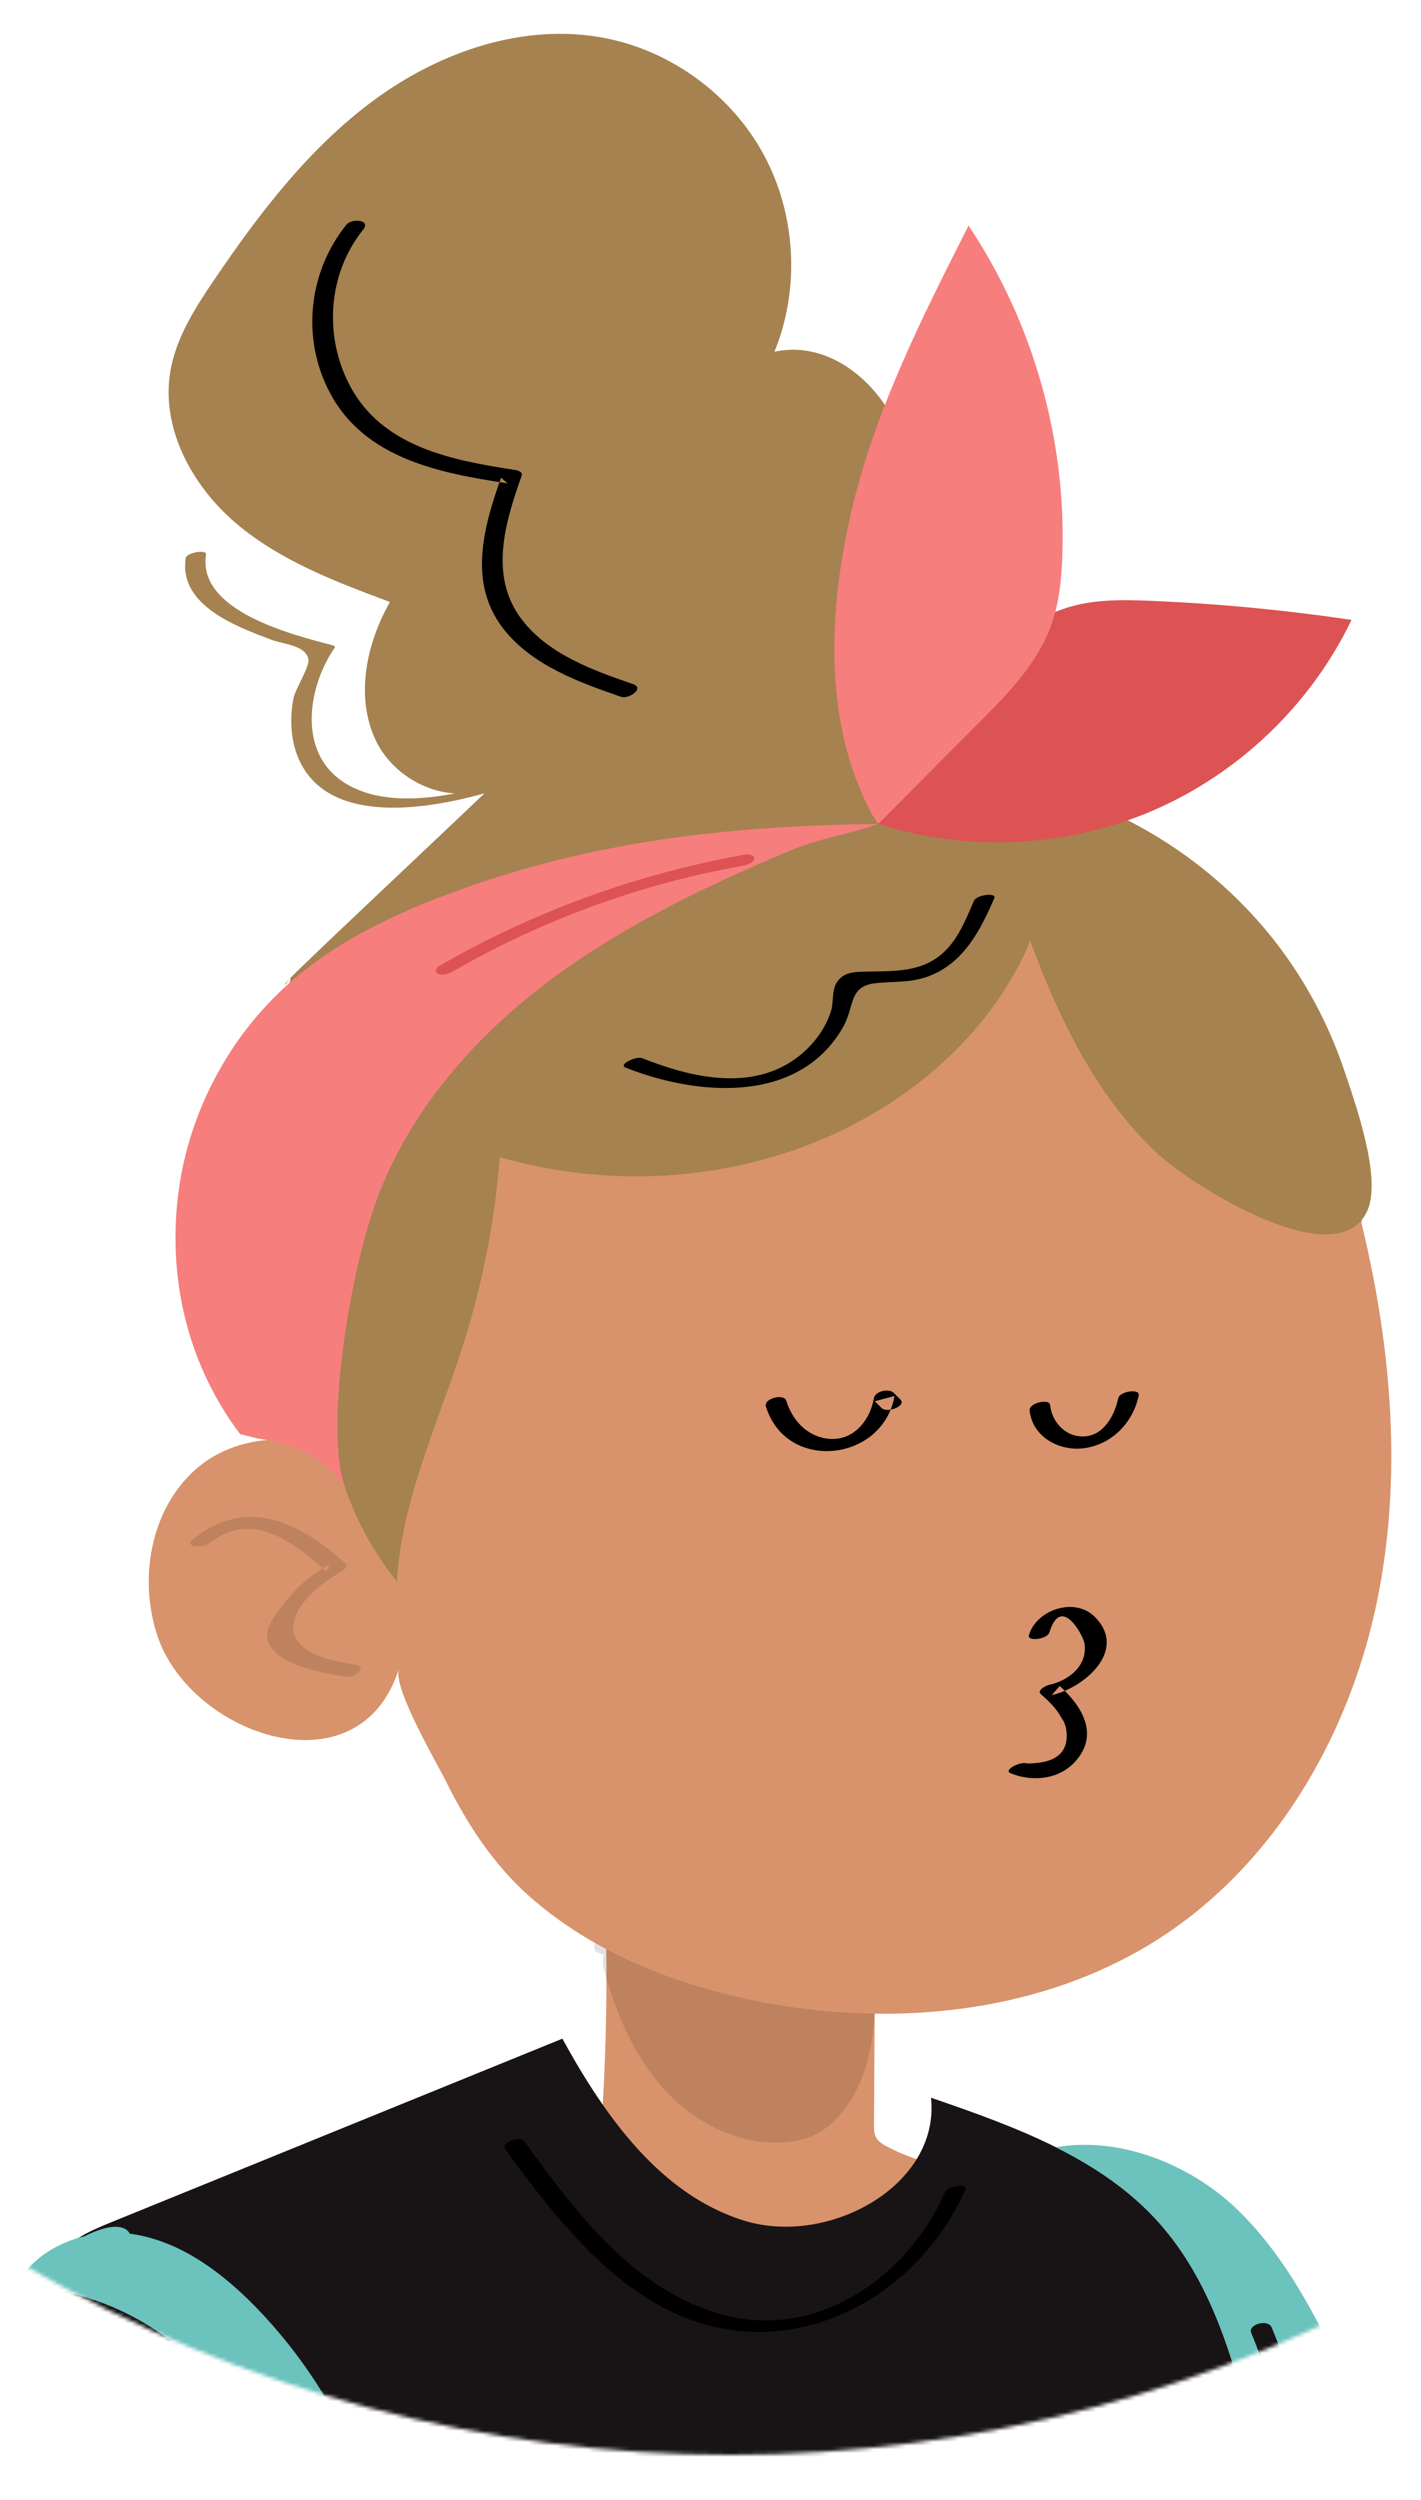 <svg viewBox="343.85 146.787 383.525 674.426" xmlns="http://www.w3.org/2000/svg" xmlns:xlink="http://www.w3.org/1999/xlink" overflow="visible">
    <defs>
        <circle id="masteravatarsavatar-path-1" cx="541" cy="428" r="381"/>
    </defs>
    <g id="Master/Avatars/Avatar" stroke="none" stroke-width="1" fill="none" fill-rule="evenodd">
        <mask id="masteravatarsavatar-mask-2" fill="#fff">
            <use xlink:href="#masteravatarsavatar-path-1"/>
        </mask>
        <g id="Oval"/>
        <g mask="url(#masteravatarsavatar-mask-2)">
            <g transform="translate(279, 154) scale(1.909 1.909)" id="Head">
                <g id="Head/Bun" stroke="none" stroke-width="1" fill="none" fill-rule="evenodd">
                    <g id="face" transform="translate(55, 117.449)">
                        <path d="M104.39,182.108 C103.771,181.782 103.132,181.399 102.811,180.777 C102.54,180.252 102.538,179.635 102.541,179.045 C102.578,172.692 102.613,166.339 102.649,159.986 C92.285,156.534 81.54,154.219 70.674,153.097 C68.785,152.902 64.603,149.862 64.603,149.862 C64.842,158.974 64.684,168.097 64.13,177.196 C58.295,178.151 52.381,178.627 46.468,178.615 C50.422,182.82 54.377,187.025 58.332,191.229 C67.392,200.861 77.786,211.148 90.984,211.954 C98.211,212.395 105.577,209.686 110.796,204.666 C116.015,199.646 119.009,192.392 118.849,185.152 C113.872,185.501 108.804,184.434 104.39,182.108" id="SKIN" fill="#d8936c"/>
                        <path d="M64.396,155.032 C64.041,155.861 64.264,156.811 64.508,157.679 C66.217,163.732 68.817,169.673 73.11,174.268 C77.403,178.863 83.585,181.969 89.857,181.5 C91.48,181.38 93.104,181.018 94.539,180.25 C95.733,179.611 96.769,178.702 97.663,177.685 C102.669,171.986 102.877,163.65 102.822,156.064 C102.819,155.754 102.804,155.411 102.589,155.189 C102.418,155.012 102.162,154.954 101.921,154.906 C90.34,152.578 78.513,151.477 66.703,151.626 C65.759,151.638 64.763,151.673 63.964,152.174 C63.165,152.675 62.687,153.815 63.218,154.595" id="SHADOW" fill-opacity=".12" fill="#000"/>
                        <path d="M29.612,87.115 C24.04,80.638 12.984,80.744 6.604,86.427 C0.225,92.108 -1.478,101.926 1.258,110.018 C5.988,124.006 29.766,132.278 35.358,114.621 C34.504,117.321 40.689,127.798 42.107,130.652 C45.068,136.614 48.722,142.192 53.72,146.653 C64.081,155.898 78.273,160.687 91.83,162.515 C109.384,164.884 128.036,162.253 142.925,152.658 C158.862,142.39 169.283,124.847 173.383,106.338 C177.482,87.829 175.712,68.409 171.073,50.028 C168.895,41.399 165.998,32.743 160.568,25.692 C155.842,19.557 149.408,14.927 142.606,11.224 C118.246,-2.038 87.208,-3.634 62.797,9.533 C35.925,24.026 20.078,56.689 27.094,86.701 C28.071,86.148 28.946,85.413 29.661,84.547" id="SKIN" fill="#d8936c"/>
                        <path d="M8.521,96.888 C14.509,92.01 20.546,96.722 25.126,100.856 C25.27,100.505 25.414,100.154 25.558,99.805 C23.454,101.035 21.571,102.471 19.982,104.334 C18.869,105.639 16.323,108.513 16.776,110.391 C17.669,114.094 24.902,115.306 28.01,115.698 C29.186,115.847 31.057,114.216 29.115,113.971 C25.834,113.556 18.809,112.138 20.773,107.129 C21.844,104.395 24.979,102.153 27.378,100.749 C27.661,100.584 28.188,100.037 27.81,99.697 C21.34,93.856 13.809,90.126 6.179,96.343 C4.879,97.4 7.748,97.517 8.521,96.888" id="SKIN" fill="#d8936c"/>
                        <path d="M8.521,96.888 C14.509,92.01 20.546,96.722 25.126,100.856 C25.27,100.505 25.414,100.154 25.558,99.805 C23.454,101.035 21.571,102.471 19.982,104.334 C18.869,105.639 16.323,108.513 16.776,110.391 C17.669,114.094 24.902,115.306 28.01,115.698 C29.186,115.847 31.057,114.216 29.115,113.971 C25.834,113.556 18.809,112.138 20.773,107.129 C21.844,104.395 24.979,102.153 27.378,100.749 C27.661,100.584 28.188,100.037 27.81,99.697 C21.34,93.856 13.809,90.126 6.179,96.343 C4.879,97.4 7.748,97.517 8.521,96.888" id="SHADOW" fill-opacity=".12" fill="#000"/>
                    </g>
                    <g id="hair" transform="translate(57, 0.449)">
                        <path d="M12.973,197.863 C16.743,197.071 20.54,199.497 23.355,201.727 C23.751,202.041 24.8,201.655 25.207,201.513 C25.38,201.453 26.452,201.059 26.095,200.777 C24.34,199.387 22.438,198.128 20.317,197.373 C18.121,196.592 15.828,196.448 13.548,196.927 C13.172,197.006 12.793,197.108 12.442,197.264 C12.335,197.312 11.878,197.505 11.836,197.669 C11.724,198.11 12.808,197.898 12.973,197.863" id="Fill-12" fill="#1B1B1B"/>
                        <path d="M46.942,106.423 C46.963,106.41 46.984,106.402 47.004,106.388 L47.395,106.007 C47.343,106.066 47.199,106.21 46.999,106.405 C46.98,106.411 46.961,106.417 46.942,106.423 M167.115,147.287 C164.881,140.605 161.529,134.292 157.186,128.74 C148.437,117.554 135.731,109.528 121.871,106.433 C118.504,105.681 115.083,105.215 111.648,104.862 C111.464,99.905 107.572,95.279 102.818,93.452 C100.534,92.574 98.124,92.224 95.687,92.245 C95.814,92.048 95.936,91.851 96.049,91.655 C101.089,82.966 106.294,73.633 105.771,63.602 C105.248,53.571 96.278,43.344 86.463,45.48 C90.099,36.579 89.524,26.06 84.939,17.608 C80.353,9.156 71.848,2.939 62.404,1.135 C51.119,-1.021 39.312,3.008 30.035,9.784 C20.756,16.56 13.659,25.869 7.209,35.376 C4.526,39.332 1.87,43.493 1.062,48.204 C-0.322,56.268 4.118,64.444 10.36,69.733 C16.601,75.023 24.437,77.98 32.102,80.84 C28.744,86.747 27.191,94.194 30.073,100.347 C32.079,104.631 36.742,107.675 41.308,107.879 C35.271,109.073 28.977,109.042 24.788,105.748 C19.097,101.274 20.68,92.511 24.287,87.312 C24.406,87.141 24.151,87 24.039,86.97 C18.394,85.483 4.833,82.156 6.101,74.124 C6.22,73.362 3.353,73.864 3.236,74.61 C2.181,81.289 10.345,84.304 15.419,86.201 C17.086,86.825 20.269,86.947 20.586,89.004 C20.736,89.977 18.705,93.201 18.463,94.444 C17.88,97.453 18.06,100.782 19.451,103.549 C23.592,111.784 35.75,110.595 45.478,107.87 C39.004,114.052 18.445,133.353 17.898,134.118 C18.927,133.001 13.715,145.764 12.061,152.945 C10.549,159.508 9.051,166.382 10.744,172.902 C10.892,173.474 11.07,174.034 11.261,174.59 C10.748,178.468 11.115,182.414 12.755,185.941 C14.501,189.692 17.923,192.728 21.801,193.976 C22.465,195.115 23.129,196.255 23.792,197.395 C24.767,205.061 27.703,212.521 33.082,219.262 C33.748,207.607 38.973,196.783 42.5,185.654 C45.212,177.098 46.927,168.229 47.632,159.281 C62.731,163.659 79.371,162.78 93.803,156.501 C106.341,151.046 117.38,141.297 122.63,128.735 C126.63,139.594 131.817,150.303 140.129,158.342 C144.738,162.799 163.588,174.803 169.345,168.334 L169.529,168.516 C169.511,168.406 169.483,168.297 169.463,168.187 C169.806,167.772 170.105,167.295 170.34,166.732 C172.284,162.092 168.617,151.779 167.115,147.287" id="Fill-14" fill="#A58250"/>
                        <path d="M17.337,134.904 C17.52,134.639 17.71,134.38 17.898,134.118 C17.666,134.369 17.438,134.623 17.212,134.882 C17.253,134.889 17.296,134.897 17.337,134.904" id="Fill-16" fill="#A58250"/>
                        <path d="M139.694,80.674 C135.902,80.516 132.04,80.447 128.387,81.48 C125.046,82.424 122.023,84.255 119.185,86.257 C111.092,91.968 103.873,99.715 101.47,109.323 L103.26,106.808 C102.1,108.377 101.363,110.257 101.148,112.197 C113.765,116.229 127.831,115.542 139.995,110.3 C152.159,105.059 162.318,95.307 168.053,83.368 C158.657,81.969 149.186,81.07 139.694,80.674" id="Fill-18" fill="#DD5252"/>
                        <path d="M101.148,112.197 C105.602,107.76 110.698,102.56 115.152,98.123 C119.349,93.941 123.675,89.561 125.648,83.973 C126.706,80.978 127.03,77.775 127.154,74.601 C127.798,58.083 123.09,41.398 113.906,27.653 C107.315,40.647 100.667,53.799 97.356,67.988 C94.045,82.177 93.349,97.94 100.221,110.788" id="Fill-20" fill="#F67E7D"/>
                        <path d="M10.921,198.429 C3.756,188.921 0.825,177.303 2.055,165.462 C3.284,153.62 9.14,142.321 18.105,134.488 C25.433,128.084 34.538,124.078 43.733,120.889 C62.59,114.353 81.194,112.457 101.148,112.197 C96.344,113.858 92.928,114.165 88.246,116.148 C76.084,121.302 64.061,127.091 53.599,135.157 C43.136,143.224 34.243,153.755 29.904,166.232 C26.163,176.994 22.939,198.048 25.724,205.85 C26.264,207.361 23.971,200.445 13.514,199.07" id="Fill-22" fill="#F67E7D"/>
                        <path d="M25.951,27.516 C20.542,34.231 19.546,43.646 23.638,51.322 C28.595,60.618 39.202,62.635 48.739,64.077 C48.429,63.808 48.119,63.539 47.809,63.27 C45.33,70.282 43.11,78.142 48.122,84.595 C52.142,89.773 58.782,92.168 64.767,94.233 C65.858,94.609 68.169,93.031 66.486,92.451 C60.879,90.517 54.555,88.264 50.792,83.383 C46.037,77.216 48.385,69.611 50.727,62.985 C50.915,62.455 50.135,62.23 49.798,62.179 C40.918,60.837 31.055,58.961 26.458,50.308 C22.724,43.28 23.308,34.433 28.33,28.2 C29.448,26.811 26.681,26.609 25.951,27.516" id="Fill-24" fill="#000"/>
                        <path d="M65.427,146.634 C75.413,150.6 89.772,151.914 96.109,141.012 C97.861,138 96.869,135.123 100.786,134.7 C103.34,134.424 105.668,134.674 108.161,133.759 C113.184,131.917 115.538,127.317 117.552,122.681 C117.901,121.879 115.053,122.183 114.663,123.079 C113.79,125.09 112.933,127.238 111.602,128.994 C108.373,133.253 103.983,132.973 99.539,133.069 C97.746,133.108 96.144,133.08 95.183,134.76 C94.591,135.796 94.828,137.506 94.454,138.675 C93.656,141.177 91.948,143.433 89.887,145.044 C83.396,150.116 74.702,148.058 67.75,145.298 C66.943,144.976 64.301,146.187 65.427,146.634" id="Fill-26" fill="#000"/>
                        <path d="M40.92,133.085 C53.603,125.773 67.516,120.679 81.933,118.122 C82.43,118.034 83.496,117.781 83.581,117.144 C83.663,116.518 82.748,116.46 82.332,116.533 C67.136,119.228 52.499,124.529 39.127,132.239 C38.663,132.505 38.34,133.002 38.87,133.359 C39.406,133.72 40.437,133.364 40.92,133.085" id="Fill-28" fill="#DD5252"/>
                    </g>
                </g>
            </g>
        </g>
        <g mask="url(#masteravatarsavatar-mask-2)">
            <g transform="translate(72, 691) scale(1.906 1.91)" id="Upper Body">
                <g id="Upper Body/Sweater 3" stroke="none" stroke-width="1" fill="none" fill-rule="evenodd">
                    <g id="torso" transform="translate(110, 3.001)">
                        <path d="M224.34,222.447 C225.694,216.936 224.409,211.171 223.419,205.584 C221.413,194.26 220.13,183.134 219.25,172.066 C217.295,147.493 217.332,123.215 215.885,97.729 C215.086,83.667 213.082,69.705 209.879,55.989 C207.371,45.245 204.072,34.123 196.655,25.89 C192.601,21.389 187.594,18.052 182.17,15.343 C176.524,12.524 170.425,10.384 164.46,8.338 C165.774,20.769 149.92,29.389 137.979,25.694 C126.102,22.017 118.256,10.907 112.265,1.42108547e-13 C111.429,0.339 110.594,0.678 109.758,1.017 C89.298,9.32 68.839,17.623 48.379,25.926 C45.24,27.2 41.875,28.664 40.185,31.601 C38.861,33.902 38.818,36.696 38.852,39.35 C39.151,62.487 42.656,85.58 49.238,107.763 C53.779,123.067 59.775,137.939 63.561,153.447 C69.174,176.443 64.145,202.922 64.756,226.586 C65.052,238.06 65.83,253.538 63.078,266.153 C61.809,271.972 66.174,277.457 72.129,277.559 C115.469,278.3 169.785,266.892 212.727,270.289 C218.943,270.781 223.899,265.201 222.664,259.09 C220.594,248.846 218.372,237.023 221.279,230.262 C222.387,227.689 223.672,225.168 224.34,222.447" id="Fill-1" fill="#181416"/>
                        <path d="M253.88,115.524 C250.174,94.403 236.833,75.776 227.168,56.308 C221.578,45.048 216.904,32.896 207.867,24.158 C201.146,17.66 191.008,13.75 182.17,15.344 C187.594,18.053 192.601,21.39 196.655,25.891 C204.072,34.123 207.371,45.245 209.879,55.989 C212.662,67.905 214.537,80.006 215.506,92.197 C204.343,93.853 193.181,95.509 182.019,97.165 C177.103,97.894 172.138,98.635 167.51,100.445 C156.483,104.758 148.574,114.656 142.965,125.083 C139.287,131.92 136.305,139.484 136.851,147.229 C137.397,154.972 142.301,162.831 149.828,164.729 C148.312,165.967 149.112,168.692 150.779,169.412 L148.846,169.089 C164.492,175.757 181.16,180.022 198.086,181.69 C213.43,183.202 230.095,182.208 242.376,172.888 C252.839,164.948 258.604,151.672 258.762,138.54 C258.858,130.621 257.046,122.799 253.88,115.524" id="Fill-4" fill="#6CC2BD"/>
                        <path d="M185.267,106.768 C177.321,92.769 159.262,85.409 143.794,89.866 C136.795,91.883 130.578,95.954 123.809,98.646 C115.925,101.782 107.289,103.008 98.844,102.19 C96.673,101.98 94.416,101.598 92.669,100.29 C88.979,97.528 89.067,92.105 89.063,87.496 C89.047,69.227 81.66,51.071 68.918,37.98 C64.059,32.988 58.127,28.57 51.233,27.57 C51.155,27.559 51.075,27.556 50.996,27.545 C50.996,27.545 50.18,25.126 44.588,27.903 C40.836,28.807 37.418,30.91 35.391,34.017 C34.039,35.239 32.776,36.566 31.647,38.044 C27.6,43.343 25.587,49.874 23.651,56.253 C19.287,70.629 14.922,85.004 10.558,99.379 C6.233,113.626 1.885,127.981 0.352,142.791 C-0.171,147.849 -0.337,153.112 1.487,157.859 C3.345,162.692 7.089,166.534 10.913,170.026 C28.659,186.235 50.786,198.239 74.62,201.327 C98.455,204.414 122.461,196.136 141.584,181.577 C147.563,177.025 152.565,171.193 158.352,165.143 C164.031,159.209 172.521,156.652 178.52,151.041 C190.276,140.045 193.213,120.767 185.267,106.768" id="Fill-8" fill="#6CC2BD"/>
                        <path d="M78.465,264.429 C123.573,256.387 168.881,249.468 214.334,243.68" id="Fill-10" fill="#181416"/>
                        <path d="M86.491,83.091 C82.928,73.431 77.567,64.8 70.456,57.347 C69.671,56.524 66.912,57.631 67.782,58.543 C74.781,65.88 80.083,74.35 83.594,83.867 C84.015,85.01 86.893,84.182 86.491,83.091" id="Fill-12" fill="#181416"/>
                        <path d="M151.714,175.151 C155.059,170.371 159.324,166.247 164.066,162.862 C168.593,159.63 174.087,157.861 177.836,153.623 C185.629,144.812 187.687,132.464 188.132,121.131 C188.842,103.019 176.94,90.555 159.24,88.225 C158.569,88.136 155.911,89.274 157.377,89.467 C166.58,90.678 175.166,94.61 180.368,102.56 C184.942,109.549 185.609,117.277 185.014,125.494 C184.152,137.398 180.732,151.987 169.379,158.176 C161.329,162.565 154.152,168.062 148.85,175.639 C148.611,175.98 151.209,175.872 151.714,175.151" id="Fill-14" fill="#181416"/>
                        <path d="M221.187,93.588 C225.922,94.359 230.372,96.072 234.234,98.954 C238.276,101.971 240.729,106.15 243.906,109.957 C244.555,110.735 246.127,110.121 246.607,109.446 C252.897,100.589 234.811,90.218 228.264,87.975 C227.224,87.618 224.866,89.127 226.53,89.697 C232.012,91.575 249.307,101.638 243.881,109.279 L246.583,108.768 C243.29,104.822 240.711,100.554 236.511,97.446 C232.478,94.462 227.852,92.669 222.922,91.866 C221.879,91.696 219.503,93.314 221.187,93.588" id="Fill-16" fill="#181416"/>
                        <path d="M72.631,250.644 C111.447,237.644 153.709,259.605 191.836,242.006 C193.677,241.156 191.965,240.509 190.758,241.066 C153.005,258.493 110.398,236.694 71.553,249.704 C69.617,250.352 71.409,251.053 72.631,250.644" id="Fill-18" fill="#000"/>
                        <path d="M104.128,15.549 C113.03,27.743 124.236,41.963 140.997,41.402 C153.511,40.983 164.381,32.468 169.353,21.264 C169.707,20.466 166.861,20.765 166.464,21.66 C160.997,33.978 147.883,42.901 134.208,38.77 C121.965,35.071 114.03,24.313 106.827,14.447 C106.294,13.717 103.49,14.676 104.128,15.549" id="Fill-20" fill="#000"/>
                        <path d="M46.855,123.872 C41.69,125.728 36.887,128.528 32.829,132.236 C28.751,135.962 24.944,140.762 23.415,146.148 C22.947,147.796 22.063,151.253 24.228,152.171 C26.255,153.031 28.633,151.423 29.532,149.703 C32.219,144.56 35.502,140.095 39.725,136.09 C44.427,131.631 49.737,127.878 55.094,124.259 C55.567,123.94 55.456,123.755 54.941,123.686 C54.347,123.606 53.387,123.901 52.892,124.235 C44.741,129.741 36.498,135.609 30.625,143.636 C29.165,145.632 27.928,147.743 26.821,149.951 C26.602,150.385 26.228,150.821 26.038,151.251 C25.99,151.309 25.941,151.365 25.893,151.422 C26.775,151.351 26.986,151.191 26.525,150.942 C26.485,150.791 26.199,150.524 26.123,150.378 C25.56,149.297 25.733,147.98 25.964,146.843 C26.988,141.822 30.223,137.262 33.728,133.638 C37.67,129.562 42.494,126.366 47.834,124.447 C48.115,124.346 48.967,124.074 48.713,123.677 C48.492,123.331 47.089,123.788 46.855,123.872" id="Fill-28" fill="#181416"/>
                        <path d="M38.193,37.376 C46.956,38.654 55.017,43.313 60.569,50.201 C61.393,51.224 64.15,50.077 63.222,48.925 C57.256,41.525 48.593,36.641 39.197,35.271 C37.77,35.063 36.249,37.092 38.193,37.376" id="Fill-30" fill="#181416"/>
                        <path d="M209.806,41.566 C214.203,51.872 215.158,63.363 212.51,74.251 C212.178,75.615 215.138,75.261 215.442,74.015 C218.122,62.991 217.156,51.224 212.703,40.789 C212.167,39.533 209.294,40.367 209.806,41.566" id="Fill-32" fill="#181416"/>
                        <path d="M167.309,130.388 C161.594,142.189 156.532,154.296 152.147,166.654 C151.861,167.461 154.718,167.111 155.029,166.233 C159.413,153.876 164.476,141.768 170.191,129.967 C170.464,129.404 169.205,129.45 168.976,129.479 C168.391,129.556 167.587,129.812 167.309,130.388" id="Fill-34" fill="#181416"/>
                    </g>
                    <path d="M270.267,92.592 C278.243,87.278 288.027,84.285 297.511,85.661 C306.996,87.037 315.967,93.212 319.438,102.145 C319.928,103.406 320.297,104.871 319.669,106.07 C319.264,106.842 318.51,107.363 317.765,107.818 C311.658,111.546 304.138,112.894 297.116,111.521 C287.549,109.65 279.637,103.169 272.168,96.906 C270.511,95.516 268.752,93.964 268.309,91.846 L271.329,91.631" id="SKIN" fill="#d8936c"/>
                    <g id="hand" transform="translate(163.795, 94.151)">
                        <path d="M64.438,5.227 C63.804,4.949 63.111,4.84 62.427,4.734 C52.304,3.156 42.181,1.578 32.058,2.48689958e-14 L28.676,2.227 C21.873,1.165 14.658,3.089 9.287,7.396 C3.916,11.704 0.469,18.328 0.027,25.199 C-0.137,27.746 0.418,30.807 2.755,31.832 C5.552,33.058 8.504,30.449 10.156,27.88 C12.009,24.996 13.427,21.832 15.497,19.099 C17.566,16.365 20.492,14.018 23.907,13.717 C21.3,18.393 18.694,23.067 16.087,27.743 C14.74,30.159 13.371,32.635 12.914,35.364 C12.457,38.092 13.081,41.167 15.18,42.969 C18.656,45.951 24.317,44.015 27.279,40.522 C30.242,37.03 31.509,32.442 33.75,28.448 C35.716,24.942 38.463,21.876 41.733,19.537 C40.303,23.368 38.875,27.199 37.445,31.03 C36.113,34.599 35.01,39.21 37.869,41.729 C40.335,43.903 44.412,42.888 46.747,40.573 C49.083,38.258 50.209,35.033 51.616,32.061 C53.865,27.314 56.998,22.987 60.805,19.368 C62.918,17.359 65.307,15.473 66.499,12.811 C67.689,10.15 67.109,6.396 64.438,5.227" id="SKIN" fill="#d8936c"/>
                        <path d="M28.398,10.979 C28.915,10.407 29.451,9.853 30.008,9.319 C30.287,9.052 30.571,8.791 30.859,8.535 C31.019,8.393 31.18,8.251 31.343,8.113 C31.409,8.057 31.474,8.001 31.54,7.947 C31.561,7.929 31.806,7.725 31.708,7.806 C31.627,7.873 31.811,7.723 31.829,7.709 C31.912,7.642 31.996,7.576 32.081,7.509 C32.232,7.391 32.384,7.273 32.539,7.157 C32.846,6.924 33.158,6.698 33.474,6.477 C34.125,6.022 34.792,5.595 35.473,5.19 C35.92,4.924 36.28,4.215 35.683,3.895 C35.036,3.547 34.21,3.772 33.62,4.123 C30.8,5.797 28.228,7.902 26.029,10.333 C25.621,10.785 25.712,11.371 26.348,11.528 C27.005,11.69 27.926,11.5 28.398,10.979" id="SHADOW" fill-opacity=".12" fill="#000"/>
                        <path d="M43.271,18.659 C45.914,15.536 48.74,12.575 51.736,9.789 C52.236,9.325 51.306,9.145 51.01,9.16 C50.32,9.197 49.594,9.416 49.082,9.893 C46.085,12.679 43.259,15.64 40.618,18.763 C40.194,19.263 40.985,19.41 41.343,19.391 C41.964,19.359 42.842,19.166 43.271,18.659" id="SHADOW" fill-opacity=".12" fill="#000"/>
                    </g>
                </g>
            </g>
        </g>
        <g mask="url(#masteravatarsavatar-mask-2)">
            <g transform="translate(499, 444) scale(1.908 1.9)" id="Expression">
                <g id="Expression/Smoosh Kiss" stroke="none" stroke-width="1" fill="none" fill-rule="evenodd">
                    <path d="M67.136,75.331 C68.777,69.884 71.906,75.785 72.081,76.854 C72.6,80.012 69.906,82.17 67.058,82.794 C66.749,82.862 65.296,83.526 65.906,84.083 C67.031,85.11 68.095,86.071 68.81,87.436 C69.241,88.023 69.486,88.682 69.544,89.411 C69.854,92.434 67.998,93.945 63.977,93.945 C63.114,93.594 60.476,94.857 61.67,95.346 C64.823,96.632 68.711,96.198 70.996,93.431 C74.132,89.634 71.66,85.748 68.597,82.95 C68.213,83.38 67.829,83.81 67.445,84.239 C71.971,83.247 78.282,77.942 73.564,73.141 C70.738,70.265 65.325,72.09 64.239,75.695 C63.935,76.705 66.84,76.311 67.136,75.331" id="Fill-1" fill="#000"/>
                    <path d="M27.028,43.255 C29.898,52.669 43.59,51.126 45.221,41.77 C44.29,42.02 43.358,42.269 42.426,42.519 L43.393,43.48 C44.192,44.274 46.943,43.157 46.07,42.289 C45.747,41.969 45.424,41.649 45.102,41.328 C44.43,40.66 42.485,41.063 42.308,42.076 C41.728,45.405 39.187,48.433 35.436,47.784 C32.639,47.3 30.716,45.073 29.925,42.479 C29.579,41.342 26.686,42.134 27.028,43.255" id="Fill-4" fill="#000"/>
                    <path d="M64.331,43.821 C64.729,47.707 68.768,49.785 72.381,49.134 C76.188,48.448 78.975,45.432 79.762,41.715 C79.988,40.646 77.073,41.104 76.866,42.084 C76.357,44.483 74.891,47.281 72.184,47.501 C69.549,47.714 67.488,45.571 67.228,43.045 C67.133,42.107 64.22,42.734 64.331,43.821" id="Fill-7" fill="#000"/>
                </g>
            </g>
        </g>
        <g mask="url(#masteravatarsavatar-mask-2)" fill-opacity="0">
            <g transform="translate(469, 539)" id="Facial Hair">
                <g id="Facial Hair/None" stroke="none" stroke-width="1" fill="none" fill-rule="evenodd" fill-opacity="0"/>
            </g>
        </g>
    </g>
</svg>
